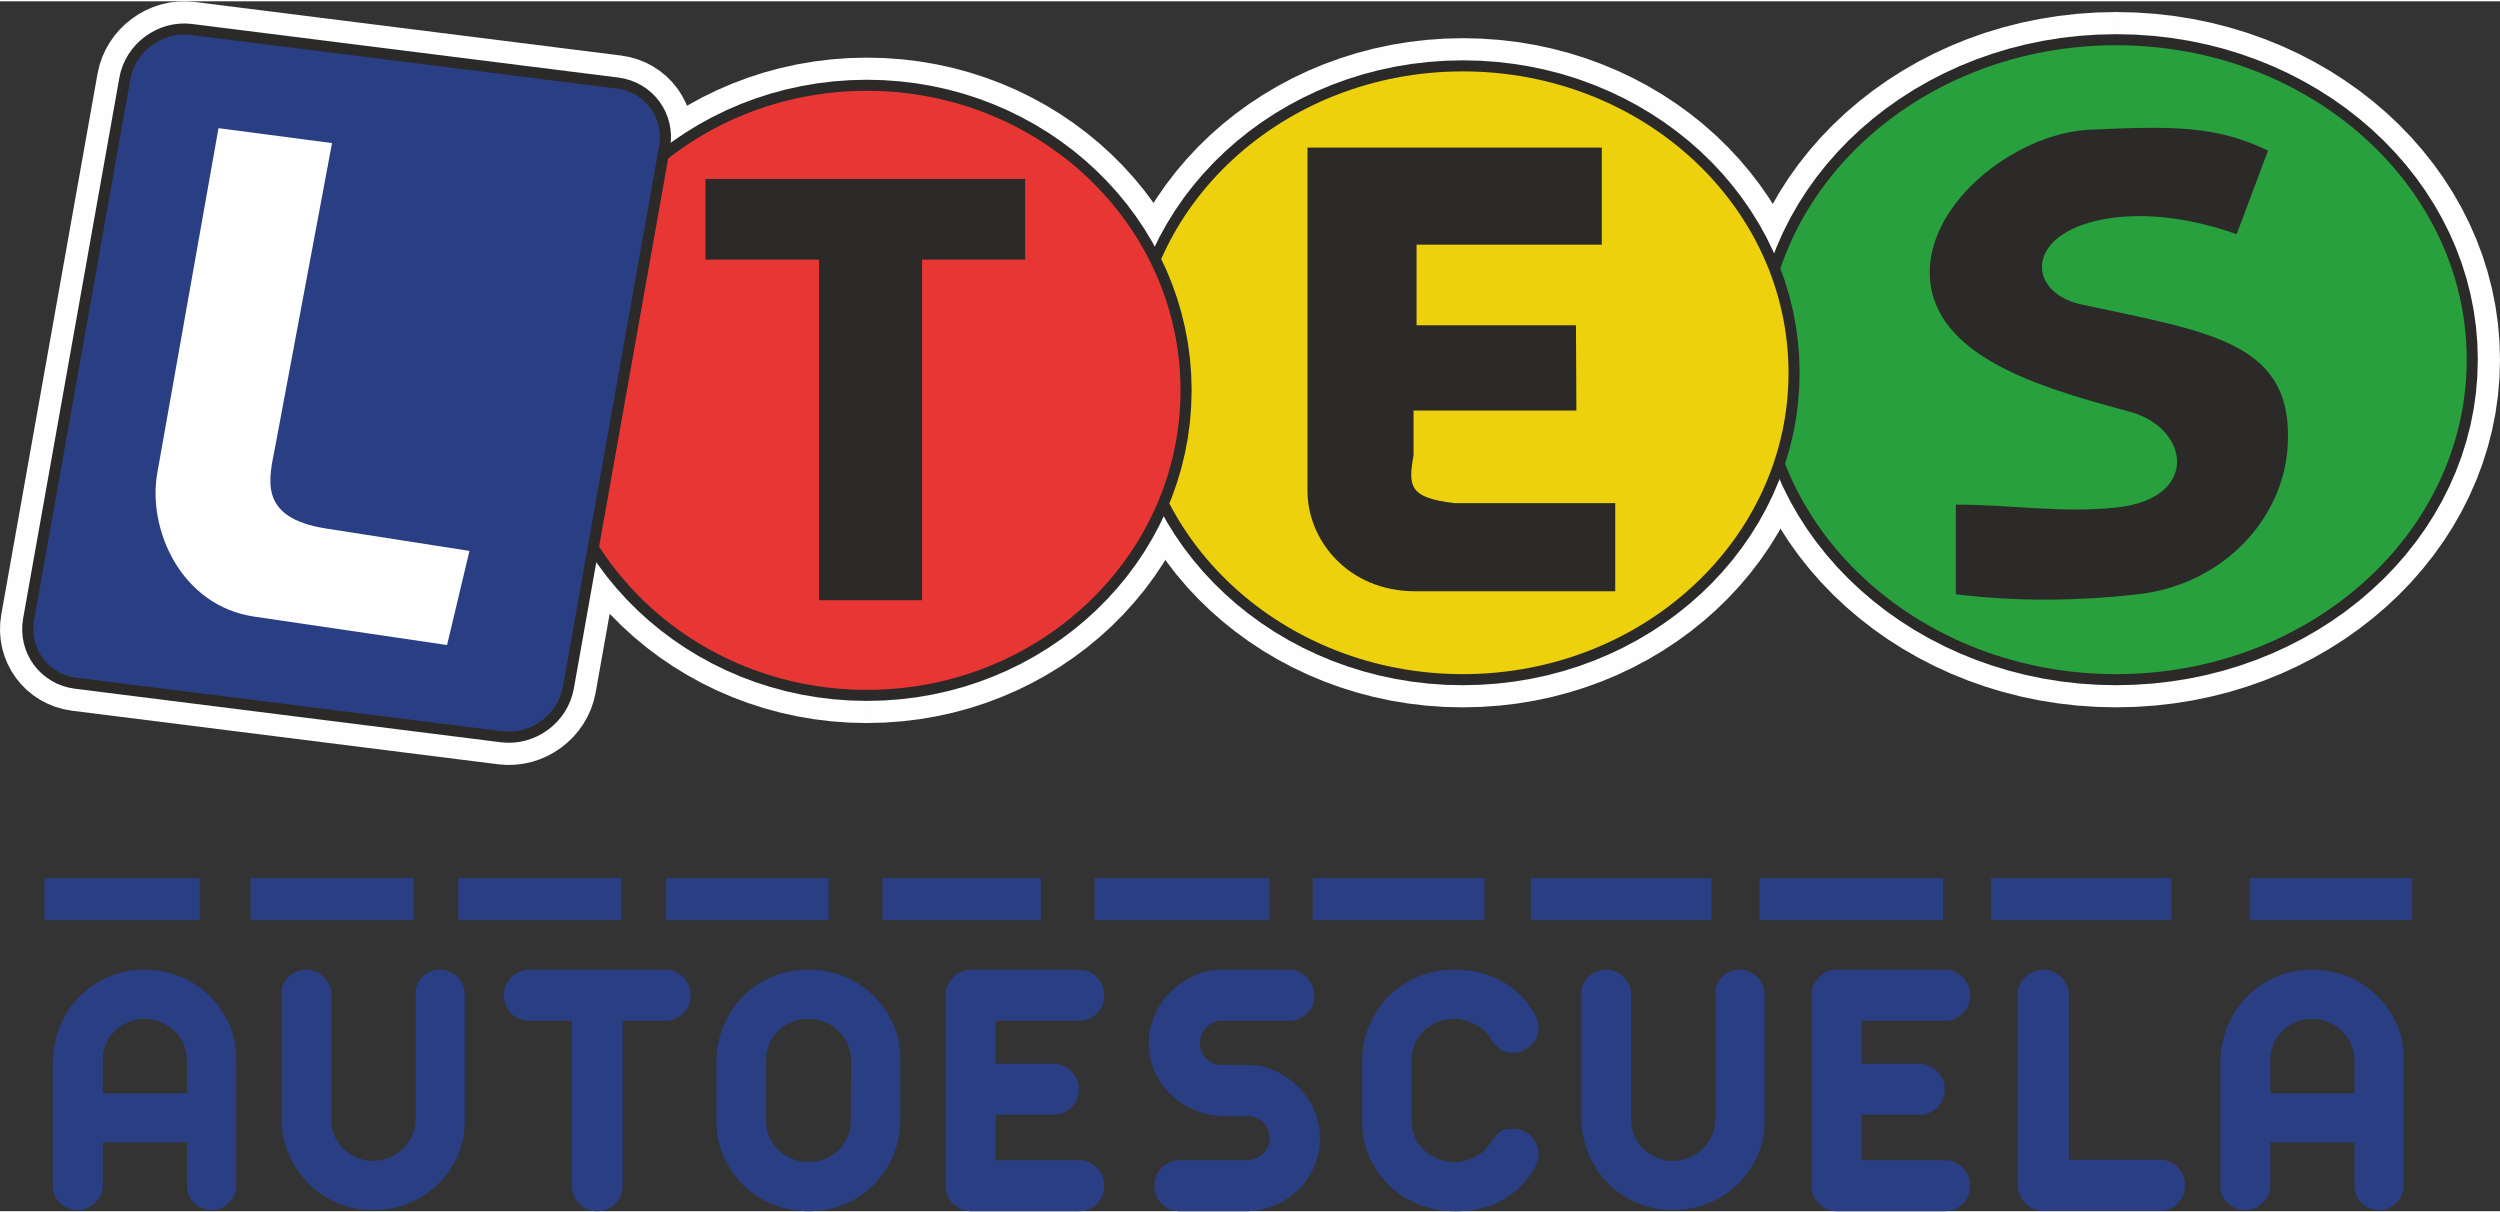 <?xml version="1.0" encoding="UTF-8"?>
<!DOCTYPE svg PUBLIC "-//W3C//DTD SVG 1.1//EN" "http://www.w3.org/Graphics/SVG/1.1/DTD/svg11.dtd">
<!-- Creator: CorelDRAW X8 -->
<svg xmlns="http://www.w3.org/2000/svg" xml:space="preserve" width="200px" height="97px" version="1.1" style="shape-rendering:geometricPrecision; text-rendering:geometricPrecision; image-rendering:optimizeQuality; fill-rule:evenodd; clip-rule:evenodd"
viewBox="0 0 8666645 4194244"
 xmlns:xlink="http://www.w3.org/1999/xlink">
 <rect x="0" y="0" width="8666645" height="4194244" fill="#333333" stroke="none"/>
 <defs>
  <style type="text/css">
   <![CDATA[
    .str1 {stroke:#2B2A29;stroke-width:76937.7;stroke-linejoin:round}
    .str0 {stroke:#FEFEFE;stroke-width:230801;stroke-linejoin:round}
    .fil2 {fill:none}
    .fil1 {fill:#FEFEFE}
    .fil8 {fill:#2B2A29}
    .fil5 {fill:#28A03E}
    .fil3 {fill:#2A3E83}
    .fil7 {fill:#E83634}
    .fil6 {fill:#EDD10C}
    .fil0 {fill:#FEFEFE;fill-rule:nonzero}
    .fil4 {fill:#2B2A29;fill-rule:nonzero}
    .fil9 {fill:#2A3E83;fill-rule:nonzero}
   ]]>
  </style>
 </defs>
 <g id="Capa_x0020_1">
  <g>
   <path class="fil0" d="M8666645 1242372l-230789 0 0 0 -1406 -49654 -4144 -48920 -6833 -48199 -9449 -47441 -12004 -46610 -14498 -45779 -16918 -44862 -19326 -43933 -21636 -42919 -23898 -41855 -26111 -40730 -28261 -39520 -30353 -38286 -32381 -36953 -34349 -35559 -36257 -34093 -38090 -32565 -39825 -30951 -41550 -29276 -43175 -27529 -44740 -25719 -46206 -23837 -47649 -21868 -48994 -19876 -50265 -17774 -51463 -15610 -52600 -13410 -53688 -11099 -54690 -8765 -55606 -6332 -56488 -3850 -57318 -1308 0 -230031 67782 1528 66975 4559 66071 7530 65032 10427 63931 13227 62770 15976 61487 18666 60142 21270 58699 23788 57184 26269 55595 28653 53908 31000 52123 33250 50301 35437 48383 37576 46329 39631 44251 41622 42075 43554 39789 45412 37417 47185 34985 48933 32418 50582 29790 52148 27040 53651 24215 55081 21294 56426 18263 57685 15158 58859 11918 59934 8643 60912 5244 61804 1748 62538 0 0zm-1330960 1205114l0 -230031 0 0 57318 -1308 56475 -3851 55619 -6344 54690 -8752 53688 -11112 52612 -13397 51451 -15610 50265 -17774 48994 -19876 47649 -21869 46206 -23837 44740 -25719 43163 -27528 41549 -29289 39851 -30951 38077 -32553 36257 -34092 34349 -35560 32381 -36953 30340 -38273 28274 -39545 26111 -40730 23898 -41843 21636 -42918 19314 -43921 16930 -44886 14498 -45767 12004 -46622 9449 -47429 6833 -48200 4144 -48920 1406 -49654 230789 0 -1748 62538 -5244 61805 -8643 60912 -11918 59922 -15158 58870 -18263 57673 -21282 56426 -24227 55093 -27040 53652 -29790 52159 -32418 50559 -34973 48932 -37429 47197 -39789 45412 -42075 43554 -44251 41623 -46341 39618 -48358 37576 -50302 35450 -52135 33249 -53908 31000 -55595 28653 -57184 26269 -58699 23788 -60142 21270 -61499 18666 -62758 15965 -63931 13238 -65032 10415 -66058 7542 -66988 4560 -67782 1528 0 0zm-1330959 -1205114l230789 0 0 0 1405 49654 4144 48920 6833 48200 9450 47429 12004 46622 14497 45767 16930 44886 19314 43921 21637 42918 23898 41843 26110 40730 28274 39545 30340 38273 32381 36953 34362 35560 36232 34092 38078 32541 39862 30963 41549 29289 43163 27528 44740 25719 46207 23837 47649 21869 48993 19876 50265 17774 51451 15610 52612 13397 53688 11112 54690 8752 55619 6344 56475 3851 57318 1308 0 230031 -67782 -1528 -66987 -4560 -66059 -7542 -65031 -10415 -63932 -13238 -62758 -15965 -61498 -18666 -60142 -21270 -58700 -23788 -57184 -26269 -55594 -28653 -53908 -31000 -52135 -33249 -50302 -35450 -48346 -37564 -46366 -39630 -44250 -41623 -42063 -43554 -39789 -45412 -37430 -47197 -34973 -48932 -32418 -50559 -29790 -52159 -27039 -53652 -24228 -55093 -21282 -56426 -18263 -57673 -15157 -58870 -11919 -59922 -8642 -60912 -5244 -61805 -1748 -62538 0 0zm1330959 -1205113l0 230031 0 0 -57318 1308 -56487 3850 -55607 6332 -54690 8765 -53688 11099 -52600 13410 -51463 15610 -50265 17774 -48993 19876 -47649 21868 -46207 23837 -44740 25719 -43175 27529 -41549 29276 -39838 30951 -38090 32565 -36232 34093 -34362 35559 -32381 36953 -30352 38286 -28262 39520 -26110 40730 -23898 41855 -21637 42919 -19326 43933 -16918 44862 -14497 45779 -12004 46610 -9450 47441 -6833 48199 -4144 48920 -1405 49654 -230789 0 1748 -62538 5244 -61804 8642 -60912 11919 -59934 15157 -58859 18263 -57685 21294 -56426 24216 -55081 27039 -53651 29790 -52148 32418 -50582 34985 -48933 37418 -47185 39789 -45412 42063 -43554 44250 -41622 46354 -39631 48370 -37576 50302 -35437 52123 -33250 53908 -31000 55594 -28653 57184 -26269 58700 -23788 60142 -21270 61486 -18666 62770 -15976 63932 -13227 65031 -10427 66071 -7530 66975 -4559 67782 -1528 0 0z"/>
   <path id="1" class="fil1" d="M7335685 152274c671341,0 1215565,488043 1215565,1090098 0,602044 -544224,1090098 -1215565,1090098 -671341,0 -1215565,-488054 -1215565,-1090098 0,-602055 544224,-1090098 1215565,-1090098z"/>
  </g>
  <g>
   <path class="fil0" d="M6315557 1287723l-230789 0 0 0 -1295 -47502 -3851 -46818 -6332 -46109 -8752 -45351 -11124 -44581 -13422 -43762 -15671 -42857 -17884 -41965 -20011 -40962 -22113 -39948 -24130 -38836 -26122 -37699 -28018 -36488 -29887 -35181 -31710 -33860 -33444 -32467 -35095 -30976 -36721 -29435 -38274 -27834 -39764 -26172 -41195 -24435 -42527 -22627 -43848 -20781 -45069 -18861 -46219 -16857 -47332 -14828 -48370 -12701 -49348 -10549 -50253 -8300 -51133 -6027 -51927 -3654 -52698 -1223 0 -230202 63504 1491 62733 4413 61866 7274 60936 10060 59886 12798 58760 15439 57600 18031 56291 20548 54947 22993 53529 25353 52013 27687 50412 29912 48761 32088 47026 34191 45204 36232 43310 38212 41317 40119 39263 41953 37149 43737 34911 45437 32626 47086 30218 48664 27761 50143 25193 51597 22553 52918 19828 54226 16991 55399 14107 56511 11099 57551 8019 58455 4877 59310 1638 60020 0 0zm-1244328 1159848l0 -230202 0 0 52698 -1222 51927 -3655 51133 -6026 50253 -8301 49348 -10549 48370 -12701 47332 -14827 46219 -16857 45069 -18862 43848 -20781 42527 -22626 41195 -24436 39752 -26171 38286 -27847 36721 -29435 35107 -30976 33432 -32454 31697 -33861 29888 -35193 28030 -36488 26122 -37687 24130 -38835 22113 -39960 20011 -40951 17872 -41965 15683 -42869 13422 -43762 11124 -44569 8752 -45351 6332 -46121 3851 -46805 1295 -47503 230789 0 -1638 60020 -4877 59299 -8019 58467 -11099 57550 -14107 56500 -16991 55399 -19815 54213 -22566 52942 -25193 51585 -27761 50155 -30218 48664 -32626 47075 -34899 45436 -37149 43750 -39275 41952 -41330 40107 -43297 38212 -45204 36232 -47014 34203 -48773 32088 -50412 29912 -52013 27687 -53529 25353 -54947 22993 -56291 20549 -57600 18030 -58760 15439 -59886 12799 -60936 10060 -61866 7273 -62733 4413 -63504 1491 0 0zm-1244328 -1159848l230789 0 0 0 1296 47503 3850 46805 6332 46121 8753 45351 11123 44569 13422 43762 15684 42869 17871 41965 20011 40951 22113 39960 24130 38835 26123 37687 28029 36488 29888 35193 31697 33861 33432 32454 35108 30976 36721 29435 38285 27847 39752 26171 41195 24436 42527 22626 43848 20781 45070 18862 46219 16857 47331 14827 48370 12701 49348 10549 50253 8301 51133 6026 51928 3655 52697 1222 0 230202 -63503 -1491 -62734 -4413 -61865 -7273 -60937 -10060 -59885 -12799 -58761 -15439 -57599 -18030 -56292 -20549 -54947 -22993 -53528 -25353 -52014 -27687 -50411 -29912 -48774 -32088 -47013 -34203 -45205 -36232 -43297 -38212 -41329 -40107 -39276 -41952 -37149 -43750 -34899 -45436 -32626 -47075 -30218 -48664 -27760 -50155 -25194 -51585 -22565 -52942 -19815 -54213 -16992 -55399 -14106 -56500 -11100 -57550 -8019 -58467 -4877 -59299 -1638 -60020 0 0zm1244328 -1159848l0 230202 0 0 -52697 1223 -51928 3654 -51133 6027 -50253 8300 -49348 10549 -48370 12701 -47331 14828 -46219 16857 -45070 18861 -43848 20781 -42527 22627 -41195 24435 -39764 26172 -38273 27834 -36721 29435 -35095 30976 -33445 32467 -31709 33860 -29888 35181 -28017 36488 -26123 37699 -24130 38836 -22113 39948 -20011 40962 -17884 41965 -15671 42857 -13422 43762 -11123 44581 -8753 45351 -6332 46109 -3850 46818 -1296 47502 -230789 0 1638 -60020 4877 -59310 8019 -58455 11100 -57551 14106 -56511 16992 -55399 19827 -54226 22553 -52918 25194 -51597 27760 -50143 30218 -48664 32626 -47086 34912 -45437 37148 -43737 39264 -41953 41317 -40119 43309 -38212 45205 -36232 47025 -34191 48762 -32088 50411 -29912 52014 -27687 53528 -25353 54947 -22993 56292 -20548 57599 -18031 58761 -15439 59885 -12798 60937 -10060 61865 -7274 62734 -4413 63503 -1491 0 0z"/>
   <path id="1" class="fil1" d="M5071229 242976c623497,0 1128934,467739 1128934,1044747 0,576997 -505437,1044747 -1128934,1044747 -623496,0 -1128934,-467750 -1128934,-1044747 0,-577008 505438,-1044747 1128934,-1044747z"/>
  </g>
  <g>
   <path class="fil0" d="M4207861 1348599l-230788 0 0 0 -1259 -47381 -3716 -46683 -6125 -45962 -8446 -45204 -10745 -44422 -12970 -43603 -15133 -42686 -17236 -41745 -19302 -40767 -21318 -39704 -23250 -38628 -25145 -37454 -26966 -36207 -28751 -34924 -30462 -33579 -32113 -32162 -33726 -30694 -35241 -29154 -36733 -27541 -38139 -25903 -39447 -24154 -40767 -22370 -41989 -20536 -43139 -18630 -44238 -16649 -45290 -14620 -46268 -12554 -47197 -10402 -48065 -8190 -48883 -5929 -49666 -3606 -50375 -1223 0 -230079 61547 1491 60790 4413 59959 7273 59042 10073 58027 12774 56952 15439 55778 18018 54531 20536 53186 22957 51793 25328 50326 27626 48786 29851 47136 32015 45437 34092 43676 36122 41818 38053 39911 39961 37895 41769 35816 43530 33665 45204 31428 46818 29117 48333 26722 49825 24265 51231 21709 52551 19045 53785 16344 54947 13556 56059 10672 57037 7713 57967 4670 58785 1576 59482 0 0zm-1202888 1153357l0 -230080 0 0 50375 -1222 49666 -3606 48883 -5929 48065 -8190 47197 -10403 46268 -12554 45290 -14620 44238 -16649 43139 -18629 41989 -20536 40767 -22370 39447 -24155 38139 -25902 36733 -27541 35229 -29154 33738 -30707 32125 -32149 30450 -33579 28739 -34924 26978 -36220 25145 -37454 23250 -38616 21318 -39703 19302 -40767 17236 -41745 15133 -42698 12970 -43603 10745 -44410 8446 -45217 6125 -45962 3716 -46683 1259 -47380 230788 0 -1576 59482 -4670 58785 -7713 57966 -10672 57049 -13556 56047 -16344 54947 -19045 53798 -21709 52551 -24265 51230 -26722 49825 -29117 48346 -31428 46793 -33653 45217 -35828 43530 -37907 41769 -39899 39948 -41806 38065 -43688 36122 -45437 34093 -47136 32015 -48786 29850 -50326 27627 -51793 25328 -53186 22956 -54531 20537 -55778 18018 -56952 15439 -58027 12774 -59042 10072 -59959 7274 -60790 4413 -61547 1491 0 0zm-1202901 -1153357l230789 0 0 0 1259 47380 3716 46683 6124 45962 8447 45217 10745 44410 12969 43603 15133 42698 17236 41745 19302 40767 21319 39703 23250 38616 25144 37454 26979 36220 28738 34924 30450 33579 32125 32149 33738 30707 35230 29154 36733 27541 38138 25902 39447 24155 40767 22370 41990 20536 43150 18617 44239 16661 45290 14632 46267 12542 47185 10403 48077 8190 48884 5929 49666 3606 50375 1222 0 230080 -61548 -1491 -60790 -4413 -59959 -7274 -59054 -10072 -58039 -12774 -56927 -15451 -55778 -18006 -54531 -20524 -53199 -22969 -51793 -25328 -50326 -27627 -48786 -29850 -47136 -32015 -45436 -34093 -43689 -36122 -41806 -38065 -39899 -39948 -37907 -41769 -35828 -43530 -33653 -45217 -31428 -46793 -29117 -48346 -26722 -49825 -24264 -51230 -21710 -52551 -19045 -53798 -16344 -54947 -13556 -56047 -10671 -57049 -7714 -57966 -4669 -58785 -1577 -59482 0 0zm1202901 -1153345l0 230079 0 0 -50375 1223 -49666 3606 -48884 5929 -48077 8190 -47185 10402 -46267 12542 -45290 14632 -44239 16661 -43150 18618 -41990 20536 -40767 22370 -39447 24154 -38138 25903 -36733 27541 -35242 29154 -33726 30694 -32113 32162 -30462 33579 -28751 34924 -26966 36207 -25144 37454 -23250 38628 -21319 39704 -19302 40767 -17236 41745 -15133 42686 -12969 43603 -10745 44422 -8447 45204 -6124 45962 -3716 46683 -1259 47381 -230789 0 1577 -59482 4669 -58785 7714 -57967 10671 -57037 13556 -56059 16344 -54947 19045 -53785 21710 -52551 24264 -51231 26722 -49825 29117 -48333 31428 -46818 33665 -45204 35816 -43530 37895 -41769 39911 -39961 41818 -38053 43677 -36122 45436 -34092 47136 -32015 48786 -29851 50326 -27626 51793 -25328 53199 -22969 54531 -20524 55778 -18006 56927 -15451 58039 -12774 59054 -10073 59959 -7273 60790 -4413 61548 -1491 0 0z"/>
   <path id="1" class="fil1" d="M3004973 310294c600601,0 1087494,464865 1087494,1038305 0,573451 -486893,1038317 -1087494,1038317 -600613,0 -1087507,-464866 -1087507,-1038317 0,-573440 486894,-1038305 1087507,-1038305z"/>
  </g>
  <g>
   <path class="fil2 str0" d="M661036 116715l1477574 185755c97804,12285 163667,101850 146370,199031l-333678 1874743c-17297,97181 -111458,166626 -209274,154328l-1477574 -185743c-97804,-12298 -163667,-101850 -146370,-199031l333678 -1874756c17297,-97168 111458,-166613 209274,-154327z"/>
   <path id="1" class="fil1" d="M661036 116715l1477574 185755c97804,12285 163667,101850 146370,199031l-333678 1874743c-17297,97181 -111458,166626 -209274,154328l-1477574 -185743c-97804,-12298 -163667,-101850 -146370,-199031l333678 -1874756c17297,-97168 111458,-166613 209274,-154327z"/>
  </g>
  <g>
   <rect class="fil3" x="154057" y="3039420" width="538573" height="145002"/>
   <rect class="fil3" x="868697" y="3039420" width="564476" height="145002"/>
   <rect class="fil3" x="1588523" y="3039420" width="564476" height="145002"/>
   <rect class="fil3" x="2308348" y="3039420" width="564476" height="145002"/>
   <rect class="fil3" x="3059255" y="3039420" width="548928" height="145002"/>
   <rect class="fil3" x="3794605" y="3039420" width="605904" height="145002"/>
   <rect class="fil3" x="4550689" y="3039420" width="595541" height="145002"/>
   <rect class="fil3" x="5306757" y="3039420" width="626622" height="145002"/>
   <rect class="fil3" x="6099084" y="3039420" width="636977" height="145002"/>
   <rect class="fil3" x="6901774" y="3039420" width="626614" height="145002"/>
   <rect class="fil3" x="7797667" y="3039420" width="564476" height="145002"/>
  </g>
  <g>
   <path class="fil4" d="M8589719 1242372l-76938 0 0 0 -1515 -53944 -4511 -53223 -7432 -52429 -10281 -51610 -13055 -50693 -15744 -49751 -18385 -48713 -20952 -47649 -23433 -46500 -25866 -45278 -28213 -44018 -30499 -42662 -32712 -41243 -34850 -39777 -36929 -38225 -38921 -36598 -40828 -34924 -42686 -33164 -44459 -31330 -46158 -29435 -47795 -27480 -49336 -25438 -50828 -23336 -52233 -21184 -53553 -18935 -54812 -16624 -55986 -14266 -57098 -11808 -58138 -9327 -59103 -6723 -59983 -4095 -60802 -1381 0 -76669 64298 1454 63480 4315 62574 7139 61585 9865 60520 12517 59385 15121 58137 17652 56854 20108 55460 22480 54005 24803 52466 27051 50851 29240 49141 31342 47392 33384 45522 35364 43591 37271 41586 39117 39496 40889 37320 42588 35058 44227 32748 45791 30315 47294 27822 48725 25243 50070 22590 51365 19827 52575 17016 53712 14106 54776 11087 55766 8044 56682 4877 57502 1638 58247 0 0zm-1254034 1128433l0 -76669 0 0 60802 -1381 59983 -4095 59103 -6736 58138 -9315 57098 -11820 55998 -14253 54800 -16625 53553 -18935 52233 -21184 50828 -23336 49336 -25438 47795 -27479 46146 -29436 44471 -31342 42686 -33164 40828 -34911 38921 -36599 36929 -38224 34850 -39777 32700 -41244 30511 -42674 28213 -44006 25866 -45278 23433 -46500 20952 -47649 18385 -48725 15744 -49739 13055 -50705 10281 -51597 7432 -52429 4511 -53223 1515 -53945 76938 0 -1638 58248 -4877 57501 -8044 56683 -11087 55753 -14106 54788 -17016 53700 -19827 52588 -22590 51365 -25243 50069 -27822 48725 -30315 47282 -32736 45804 -35070 44226 -37320 42588 -39496 40890 -41586 39116 -43591 37259 -45522 35364 -47380 33396 -49153 31342 -50851 29240 -52466 27052 -54005 24802 -55460 22480 -56854 20109 -58150 17651 -59372 15109 -60520 12529 -61585 9853 -62574 7151 -63480 4315 -64298 1455 0 0zm-1254034 -1128433l76938 0 0 0 1516 53945 4510 53223 7433 52429 10280 51597 13055 50705 15745 49739 18385 48725 20952 47649 23433 46500 25866 45278 28213 44006 30511 42674 32699 41244 34851 39777 36928 38224 38909 36599 40840 34911 42687 33164 44470 31342 46146 29436 47796 27479 49336 25438 50827 23336 52233 21184 53553 18935 54801 16625 55998 14253 57098 11820 58137 9315 59103 6736 59983 4095 60802 1381 0 76669 -64298 -1455 -63479 -4315 -62575 -7151 -61584 -9853 -60521 -12529 -59372 -15109 -58149 -17651 -56854 -20109 -55460 -22480 -54006 -24802 -52465 -27052 -50852 -29240 -49153 -31342 -47380 -33396 -45522 -35364 -43603 -37259 -41574 -39116 -39495 -40890 -37320 -42588 -35071 -44226 -32736 -45804 -30315 -47282 -27822 -48725 -25242 -50069 -22590 -51365 -19828 -52588 -17015 -53700 -14107 -54788 -11087 -55753 -8043 -56683 -4878 -57501 -1638 -58248 0 0zm1254034 -1128432l0 76669 0 0 -60802 1381 -59983 4095 -59103 6723 -58137 9327 -57098 11808 -55986 14266 -54813 16624 -53553 18935 -52233 21184 -50827 23336 -49336 25438 -47796 27480 -46158 29435 -44458 31330 -42687 33164 -40840 34924 -38909 36598 -36928 38225 -34851 39777 -32711 41243 -30499 42662 -28213 44018 -25866 45278 -23433 46500 -20952 47649 -18385 48713 -15745 49751 -13055 50693 -10280 51610 -7433 52429 -4510 53223 -1516 53944 -76938 0 1638 -58247 4878 -57502 8043 -56682 11087 -55766 14107 -54776 17015 -53712 19828 -52575 22590 -51365 25242 -50070 27822 -48725 30315 -47294 32749 -45791 35058 -44227 37320 -42588 39495 -40889 41574 -39117 43603 -37271 45522 -35364 47393 -33384 49140 -31342 50852 -29240 52465 -27051 54006 -24803 55460 -22480 56854 -20108 58137 -17652 59384 -15121 60521 -12517 61584 -9865 62575 -7139 63479 -4315 64298 -1454 0 0z"/>
   <path id="1" class="fil5" d="M7335685 152274c671341,0 1215565,488043 1215565,1090098 0,602044 -544224,1090098 -1215565,1090098 -671341,0 -1215565,-488054 -1215565,-1090098 0,-602055 544224,-1090098 1215565,-1090098z"/>
  </g>
  <g>
   <path class="fil4" d="M6238632 1287723l-76938 0 0 0 -1406 -51671 -4193 -50986 -6894 -50228 -9535 -49409 -12126 -48566 -14608 -47637 -17052 -46647 -19448 -45608 -21735 -44519 -23995 -43334 -26160 -42124 -28286 -40828 -30315 -39459 -32308 -38041 -34227 -36562 -36073 -35010 -37834 -33396 -39544 -31696 -41195 -29949 -42760 -28152 -44263 -26257 -45693 -24314 -47074 -22296 -48358 -20243 -49581 -18092 -50754 -15891 -51830 -13617 -52868 -11295 -53810 -8887 -54715 -6442 -55521 -3912 -56304 -1308 0 -76742 59898 1406 59139 4156 58284 6858 57380 9473 56364 12053 55302 14522 54176 16967 52930 19314 51659 21612 50301 23837 48847 26000 47344 28091 45767 30107 44104 32076 42380 33971 40572 35791 38689 37577 36745 39251 34728 40877 32614 42466 30462 43958 28188 45375 25879 46757 23470 48040 20988 49275 18446 50436 15806 51524 13104 52527 10317 53492 7457 54335 4535 55143 1528 55851 0 0zm-1167403 1083118l0 -76742 0 0 56304 -1308 55521 -3911 54715 -6442 53810 -8887 52868 -11295 51830 -13618 50754 -15891 49581 -18091 48358 -20243 47074 -22297 45693 -24313 44263 -26257 42760 -28152 41195 -29961 39544 -31697 37846 -33396 36061 -34997 34227 -36562 32308 -38041 30315 -39471 28286 -40816 26160 -42112 23995 -43358 21735 -44508 19448 -45620 17052 -46647 14608 -47636 12126 -48554 9535 -49409 6894 -50241 4193 -50974 1406 -51671 76938 0 -1528 55852 -4535 55130 -7457 54348 -10317 53492 -13104 52514 -15806 51524 -18446 50436 -20988 49287 -23470 48028 -25879 46757 -28188 45388 -30462 43945 -32614 42454 -34728 40901 -36745 39251 -38702 37565 -40559 35792 -42380 33970 -44104 32088 -45767 30108 -47344 28090 -48847 26001 -50301 23837 -51659 21612 -52930 19313 -54176 16967 -55302 14522 -56364 12053 -57380 9474 -58284 6857 -59139 4157 -59898 1405 0 0zm-1167402 -1083118l76937 0 0 0 1406 51671 4193 50974 6894 50241 9535 49409 12126 48554 14608 47636 17052 46647 19449 45620 21734 44508 23996 43358 26159 42112 28286 40816 30316 39471 32308 38041 34227 36562 36061 34997 37845 33396 39545 31697 41194 29961 42760 28152 44263 26257 45693 24313 47075 22297 48358 20243 49580 18091 50754 15891 51830 13618 52869 11295 53810 8887 54714 6442 55521 3911 56304 1308 0 76742 -59897 -1405 -59140 -4157 -58284 -6857 -57379 -9474 -56365 -12053 -55301 -14522 -54177 -16967 -52930 -19313 -51658 -21612 -50302 -23837 -48847 -26001 -47344 -28090 -45766 -30108 -44104 -32088 -42381 -33970 -40559 -35792 -38701 -37565 -36746 -39251 -34728 -40901 -32613 -42454 -30463 -43945 -28188 -45388 -25878 -46757 -23470 -48028 -20989 -49287 -18446 -50436 -15806 -51524 -13104 -52514 -10317 -53492 -7456 -54348 -4535 -55130 -1528 -55852 0 0zm1167402 -1083118l0 76742 0 0 -56304 1308 -55521 3912 -54714 6442 -53810 8887 -52869 11295 -51830 13617 -50754 15891 -49580 18092 -48358 20243 -47075 22296 -45693 24314 -44263 26257 -42760 28152 -41194 29949 -39545 31696 -37833 33396 -36073 35010 -34227 36562 -32308 38041 -30316 39459 -28286 40828 -26159 42124 -23996 43334 -21734 44519 -19449 45608 -17052 46647 -14608 47637 -12126 48566 -9535 49409 -6894 50228 -4193 50986 -1406 51671 -76937 0 1528 -55851 4535 -55143 7456 -54335 10317 -53492 13104 -52527 15806 -51524 18446 -50436 20989 -49275 23470 -48040 25878 -46757 28188 -45375 30463 -43958 32613 -42466 34728 -40877 36746 -39251 38689 -37577 40571 -35791 42381 -33971 44104 -32076 45766 -30107 47344 -28091 48847 -26000 50302 -23837 51658 -21612 52930 -19314 54177 -16967 55301 -14522 56365 -12053 57379 -9473 58284 -6858 59140 -4156 59897 -1406 0 0z"/>
   <path id="1" class="fil6" d="M5071229 242976c623497,0 1128934,467739 1128934,1044747 0,576997 -505437,1044747 -1128934,1044747 -623496,0 -1128934,-467750 -1128934,-1044747 0,-577008 505438,-1044747 1128934,-1044747z"/>
  </g>
  <g>
   <path class="fil4" d="M4130936 1348599l-76938 0 0 0 -1369 -51414 -4022 -50718 -6662 -49959 -9192 -49153 -11674 -48297 -14094 -47392 -16441 -46378 -18728 -45351 -20952 -44251 -23115 -43077 -25206 -41867 -27247 -40572 -29203 -39214 -31098 -37784 -32944 -36318 -34704 -34753 -36427 -33151 -38053 -31477 -39630 -29729 -41146 -27931 -42552 -26050 -43958 -24130 -45265 -22137 -46476 -20060 -47673 -17957 -48786 -15745 -49825 -13519 -50815 -11185 -51720 -8826 -52575 -6381 -53370 -3875 -54103 -1308 0 -76693 57819 1406 57086 4144 56267 6821 55387 9437 54409 11991 53394 14473 52282 16894 51097 19228 49849 21527 48517 23726 47136 25866 45681 27957 44128 29985 42540 31905 40864 33799 39117 35596 37320 37369 35413 39031 33469 40669 31428 42198 29325 43700 27162 45095 24925 46451 22614 47747 20219 48944 17737 50094 15218 51158 12628 52184 9926 53089 7175 53968 4364 54752 1467 55448 0 0zm-1125963 1076664l0 -76694 0 0 54103 -1308 53370 -3875 52575 -6381 51720 -8825 50815 -11185 49825 -13520 48786 -15744 47673 -17957 46476 -20060 45265 -22138 43958 -24130 42552 -26049 41146 -27932 39630 -29729 38053 -31476 36427 -33164 34704 -34753 32944 -36305 31098 -37784 29203 -39227 27247 -40559 25206 -41867 23115 -43078 20952 -44251 18728 -45351 16441 -46390 14094 -47392 11674 -48285 9192 -49165 6662 -49959 4022 -50717 1369 -51414 76938 0 -1467 55448 -4364 54751 -7175 53969 -9926 53101 -12628 52172 -15218 51157 -17737 50106 -20219 48945 -22614 47747 -24925 46451 -27162 45094 -29325 43689 -31428 42209 -33469 40669 -35413 39044 -37320 37344 -39117 35608 -40864 33800 -42540 31904 -44128 29986 -45681 27956 -47136 25866 -48517 23727 -49849 21526 -51097 19229 -52282 16893 -53394 14473 -54409 11992 -55387 9437 -56267 6821 -57086 4144 -57819 1406 0 0zm-1125976 -1076664l76938 0 0 0 1369 51414 4022 50717 6662 49959 9192 49165 11674 48285 14094 47392 16442 46390 18727 45351 20952 44251 23115 43078 25206 41867 27247 40559 29203 39227 31098 37784 32944 36305 34704 34753 36427 33164 38054 31476 39630 29729 41146 27932 42551 26049 43958 24130 45253 22138 46500 20060 47673 17957 48786 15744 49825 13520 50803 11185 51732 8825 52575 6381 53370 3875 54104 1308 0 76694 -57820 -1406 -57086 -4144 -56267 -6821 -55399 -9437 -54421 -11992 -53370 -14473 -52282 -16893 -51096 -19229 -49849 -21526 -48530 -23727 -47135 -25866 -45681 -27956 -44129 -29986 -42539 -31904 -40865 -33800 -39117 -35608 -37320 -37344 -35413 -39044 -33469 -40669 -31428 -42209 -29325 -43689 -27162 -45094 -24925 -46451 -22614 -47747 -20218 -48945 -17737 -50106 -15219 -51157 -12628 -52172 -9925 -53101 -7176 -53969 -4364 -54751 -1467 -55448 0 0zm1125976 -1076652l0 76693 0 0 -54104 1308 -53370 3875 -52575 6381 -51732 8826 -50803 11185 -49825 13519 -48786 15745 -47673 17957 -46500 20060 -45253 22137 -43958 24130 -42551 26050 -41146 27931 -39630 29729 -38054 31477 -36427 33151 -34704 34753 -32944 36318 -31098 37784 -29203 39214 -27247 40572 -25206 41867 -23115 43077 -20952 44251 -18727 45351 -16442 46378 -14094 47392 -11674 48297 -9192 49153 -6662 49959 -4022 50718 -1369 51414 -76938 0 1467 -55448 4364 -54752 7176 -53968 9925 -53089 12628 -52184 15219 -51158 17737 -50094 20218 -48944 22614 -47747 24925 -46451 27162 -45095 29325 -43700 31428 -42198 33469 -40669 35413 -39031 37320 -37369 39117 -35596 40865 -33799 42539 -31905 44129 -29985 45681 -27957 47135 -25866 48530 -23726 49849 -21527 51096 -19228 52282 -16894 53370 -14473 54421 -11991 55399 -9437 56267 -6821 57086 -4144 57820 -1406 0 0z"/>
   <path id="1" class="fil7" d="M3004973 310294c600601,0 1087494,464865 1087494,1038305 0,573451 -486893,1038317 -1087494,1038317 -600613,0 -1087507,-464866 -1087507,-1038317 0,-573440 486894,-1038305 1087507,-1038305z"/>
  </g>
  <polygon class="fil8" points="2445677,615832 3553903,615832 3553903,895480 3196571,895480 3196571,2076195 2839252,2076195 2839252,895480 2445677,895480 "/>
  <path class="fil8" d="M5552830 507087l-1020177 0 0 1191069c0,169766 140942,346965 372856,346965l693943 0 0 -305538 -559296 0c-150184,-18984 -160538,-53505 -139830,-165709l0 -155354 564479 0 -1479 -295429 -552634 0 0 -279404 642150 0 -12 -336600z"/>
  <path class="fil8" d="M7753745 807443c36257,-96667 72489,-193335 108745,-290002 -181257,-86313 -327236,-85433 -616248,-72500 -265822,11881 -587937,269477 -554113,533393 34949,272607 428976,372306 693931,445357 203652,56144 243099,300807 -51781,331441 -188860,19607 -364225,-10366 -554113,-10366 0,112204 0,198517 0,310721 205412,25890 422571,23959 631797,0 298045,-34141 499215,-262583 517844,-502332 28886,-371658 -262668,-404785 -714638,-502320 -195437,-42173 -199031,-259369 108745,-300356 155513,-20719 318520,16661 429831,56964z"/>
  <path class="fil9" d="M501721 3357085c41928,0 82096,7640 120529,22932 38432,15280 72060,36684 100884,64188 28812,27516 51964,60044 69432,97608 17468,37552 26196,78173 26196,121837l0 441506c0,22712 -8080,42356 -24228,58956 -16160,16600 -36036,25328 -59616,26196 -23580,0 -43884,-7640 -60924,-22920 -17028,-15280 -25536,-34716 -25536,-58296l0 -153289 -292153 0 0 149353c0,22712 -8741,42576 -26209,59616 -17468,17028 -37552,25536 -60264,25536 -22712,0 -42796,-7860 -60264,-23580 -17468,-15720 -26208,-34936 -26208,-57636l0 -434954c880,-43676 9400,-84724 25548,-123157 16160,-38432 38432,-72060 66816,-100872 28384,-28824 61792,-51536 100225,-68136 38432,-16588 80360,-24888 125772,-24888zm146737 317053c0,-20096 -3716,-39092 -11136,-57000 -7432,-17896 -17908,-33409 -31453,-46500 -13531,-13105 -29252,-23581 -47160,-31453 -17908,-7860 -37332,-11784 -58296,-11784 -19216,0 -37564,3716 -55032,11136 -17468,7420 -32748,17248 -45852,29472 -13092,12237 -23580,27076 -31440,44545 -7860,17468 -11784,35816 -11784,55032l0 117900 292153 0 0 -111348z"/>
  <path id="1" class="fil9" d="M1294006 4190308c-45412,0 -87340,-8288 -125772,-24888 -38432,-16588 -71841,-39300 -100225,-68124 -28384,-28825 -50656,-62453 -66816,-100873 -16148,-38432 -24668,-79480 -25548,-123156l0 -434954c0,-22712 8740,-41928 26208,-57648 17468,-15720 37552,-23580 60264,-23580 22713,0 42797,8520 60265,25548 17468,17028 26208,36904 26208,59616l0 437570c0,19216 3924,37552 11784,55020 7860,17468 18348,32320 31440,44544 13104,12236 28384,22052 45852,29484 17468,7420 35816,11136 55032,11136 20965,0 40388,-3936 58297,-11796 17908,-7860 33628,-18336 47160,-31440 13544,-13104 24020,-28604 31452,-46512 7420,-17896 11136,-36904 11136,-56988l0 -434954c0,-23580 8508,-43016 25536,-58296 17040,-15292 37344,-22932 60924,-22932 23580,880 43457,9608 59617,26208 16147,16588 24228,36244 24228,58956l0 441506c0,43664 -8728,84272 -26196,121836 -17469,37552 -40621,70093 -69433,97597 -28824,27516 -62452,48920 -100884,64200 -38432,15280 -78600,22920 -120529,22920z"/>
  <path id="2" class="fil9" d="M2305076 3357085c25328,0 46513,8740 63541,26208 17028,17468 25548,38420 25548,62880 0,25328 -8520,46292 -25548,62880 -17028,16600 -38213,24900 -63541,24900l-146724 0 0 571203c0,25328 -8300,46512 -24900,63540 -16588,17028 -37552,25548 -62881,25548 -25328,0 -46292,-8520 -62892,-25548 -16588,-17028 -24888,-38212 -24888,-63540l0 -571203 -148045 0c-24448,0 -45192,-8300 -62220,-24900 -17040,-16588 -25548,-37552 -25548,-62880 0,-24460 8508,-45412 25548,-62880 17028,-17468 37772,-26208 62220,-26208l470330 0z"/>
  <path id="3" class="fil9" d="M2803900 4194244c-43664,0 -84712,-7640 -123144,-22932 -38432,-15280 -72060,-36672 -100872,-64188 -28824,-27517 -51977,-60045 -69445,-97609 -17468,-37552 -26196,-78160 -26196,-121836l0 -213541c0,-43676 8080,-84724 24228,-123157 16160,-38432 38432,-72060 66817,-100872 28396,-28824 61792,-51536 100224,-68136 38432,-16588 81228,-24888 128388,-24888 41929,0 82109,7640 120541,22932 38420,15280 72048,36684 100872,64188 28825,27516 51965,60044 69433,97608 17468,37552 26208,78173 26208,121837l0 213553c0,43664 -8080,84712 -24240,123144 -16160,38432 -38432,72061 -66817,100885 -28384,28812 -61792,51524 -100224,68124 -38432,16588 -80348,24888 -125773,24888zm146737 -520106c0,-20096 -3716,-39092 -11136,-57000 -7420,-17896 -17908,-33409 -31440,-46500 -13544,-13105 -29264,-23581 -47160,-31453 -17908,-7860 -37344,-11784 -58309,-11784 -20964,0 -40168,3716 -57636,11136 -17468,7420 -32760,17248 -45864,29472 -13092,12237 -23580,27076 -31440,44545 -7860,17468 -11784,35816 -11784,55032l0 209617c-880,20084 2396,39080 9816,56988 7432,17896 17908,33408 31452,46500 13532,13104 29252,23592 47160,31452 17908,7860 38212,11784 60925,11784 19216,0 37552,-3704 55020,-11136 17468,-7420 32748,-17248 45852,-29472 13104,-12224 23580,-27076 31440,-44544 7860,-17468 11796,-35816 11796,-55020l1308 -209617z"/>
  <path id="4" class="fil9" d="M3740306 4017375c24461,0 45192,8740 62233,26208 17028,17468 25548,37993 25548,61573 0,25328 -8520,46512 -25548,63540 -17041,17028 -37772,25548 -62233,25548l-374689 0c-22712,0 -43016,-8520 -60924,-25548 -17909,-17028 -26857,-38212 -26857,-63540l0 -658983c0,-22712 8301,-43236 24888,-61572 16601,-18348 37565,-27516 62893,-27516l374689 0c24461,0 45192,8740 62233,26208 17028,17468 25548,38420 25548,62880 0,25328 -8520,46292 -25548,62880 -17041,16600 -37772,24900 -62233,24900l-288229 0 0 149353 200449 0c23580,0 44104,8728 61572,26196 17468,17468 26208,38432 26208,62892 0,24448 -8740,45192 -26208,62220 -17468,17041 -37992,25549 -61572,25549l-200449 0 0 157212 288229 0z"/>
  <path id="5" class="fil9" d="M4235194 3533953c-20964,0 -38652,7640 -53064,22920 -14412,15293 -22052,34289 -22932,56989 880,20096 8520,37344 22932,51756 14412,14412 32100,21612 53064,21612l89076 0c32321,0 63541,6552 93673,19656 30132,13104 57000,31220 80580,54372 23580,23140 42356,50216 56328,81229 13972,31000 20965,63968 20965,98904 0,34068 -6552,66376 -19657,96948 -13091,30572 -31000,57209 -53712,79921 -22700,22712 -49348,40828 -79908,54372 -30572,13532 -63332,20744 -98269,21612l-233196 0c-26196,0 -47601,-8520 -64189,-25548 -16600,-17028 -24900,-38212 -24900,-63540 0,-23580 8520,-44105 25548,-61573 17041,-17468 38212,-26208 63541,-26208l233196 0c20097,0 37993,-7420 53725,-22272 15720,-14840 23580,-32748 23580,-53712 0,-21832 -7640,-39960 -22932,-54372 -15280,-14400 -32968,-22052 -53052,-22920l-90397 0c-33200,-880 -65080,-7860 -95640,-20964 -30572,-13105 -57428,-30793 -80581,-53053 -23140,-22272 -41696,-48700 -55668,-79272 -13984,-30560 -20964,-63748 -20964,-99564 0,-32321 6552,-63761 19644,-94321 13104,-30572 31232,-57648 54372,-81228 23153,-23580 50009,-42588 80569,-56988 30572,-14412 63332,-21624 98268,-21624l233197 0c23580,0 43664,8520 60264,25548 16588,17028 25756,38212 27504,63540 0,25328 -8287,46292 -24888,62880 -16588,16600 -37552,24900 -62880,24900l-233197 0z"/>
  <path id="6" class="fil9" d="M5246264 3908643c23580,0 44104,8508 61573,25548 17468,17028 26196,38212 26196,63540 0,8728 -1528,17028 -4584,24888 -3056,7860 -6760,16160 -11136,24888 -25329,44544 -61133,80141 -107425,106777 -46292,26636 -98696,39960 -157212,39960l-11797 0c-43664,0 -84712,-7640 -123144,-22932 -38432,-15280 -72060,-36672 -100872,-64188 -28824,-27517 -51977,-60045 -69445,-97609 -17468,-37552 -26196,-78160 -26196,-121836l0 -213541c0,-43676 8080,-84724 24228,-123157 16160,-38432 38432,-72060 66816,-100872 28397,-28824 61793,-51536 100225,-68136 38432,-16588 81228,-24888 128388,-24888 25328,0 48041,2188 68137,6552 35804,6112 68992,17908 99564,35376 46292,26196 82977,62880 110053,110040 3484,6124 6760,13544 9816,22272 3056,8740 4584,17040 4584,24900 0,24448 -8728,45413 -26196,62881 -17469,17468 -38433,26208 -62881,26208 -19216,0 -34936,-5024 -47172,-15072 -12224,-10048 -23140,-22492 -32748,-37332 -10488,-17468 -24888,-31453 -43236,-41929 -14852,-8728 -34056,-16160 -57649,-22272 -6979,-868 -14839,-1308 -23580,-1308 -20964,0 -40168,3716 -57636,11136 -17468,7420 -32760,17248 -45864,29472 -13092,12237 -23580,27076 -31440,44545 -7860,17468 -11784,35816 -11784,55032l0 209617c-880,20084 2396,39080 9816,56988 7432,17896 17908,33408 31452,46500 13532,13104 29252,23592 47160,31452 17908,7860 38212,11784 60925,11784l15720 0c26196,-5232 47160,-12664 62880,-22272 17468,-10476 31880,-24448 43236,-41916 9608,-14852 19656,-27076 30132,-36684 10476,-9608 27516,-14412 51096,-14412z"/>
  <path id="7" class="fil9" d="M5800109 4190308c-45413,0 -87341,-8288 -125773,-24888 -38432,-16588 -71840,-39300 -100224,-68124 -28385,-28825 -50657,-62453 -66817,-100873 -16148,-38432 -24668,-79480 -25548,-123156l0 -434954c0,-22712 8740,-41928 26208,-57648 17468,-15720 37552,-23580 60265,-23580 22712,0 42796,8520 60264,25548 17468,17028 26208,36904 26208,59616l0 437570c0,19216 3924,37552 11784,55020 7860,17468 18348,32320 31440,44544 13104,12236 28384,22052 45852,29484 17468,7420 35816,11136 55033,11136 20964,0 40388,-3936 58296,-11796 17908,-7860 33628,-18336 47160,-31440 13544,-13104 24020,-28604 31452,-46512 7420,-17896 11136,-36904 11136,-56988l0 -434954c0,-23580 8508,-43016 25536,-58296 17040,-15292 37344,-22932 60924,-22932 23581,880 43457,9608 59617,26208 16148,16588 24228,36244 24228,58956l0 441506c0,43664 -8728,84272 -26196,121836 -17468,37552 -40621,70093 -69432,97597 -28825,27516 -62453,48920 -100885,64200 -38432,15280 -78600,22920 -120528,22920z"/>
  <path id="8" class="fil9" d="M6741746 4017375c24461,0 45192,8740 62233,26208 17028,17468 25548,37993 25548,61573 0,25328 -8520,46512 -25548,63540 -17041,17028 -37772,25548 -62233,25548l-374689 0c-22712,0 -43016,-8520 -60924,-25548 -17909,-17028 -26857,-38212 -26857,-63540l0 -658983c0,-22712 8301,-43236 24888,-61572 16601,-18348 37565,-27516 62893,-27516l374689 0c24461,0 45192,8740 62233,26208 17028,17468 25548,38420 25548,62880 0,25328 -8520,46292 -25548,62880 -17041,16600 -37772,24900 -62233,24900l-288229 0 0 149353 200449 0c23580,0 44104,8728 61572,26196 17468,17468 26208,38432 26208,62892 0,24448 -8740,45192 -26208,62220 -17468,17041 -37992,25549 -61572,25549l-200449 0 0 157212 288229 0z"/>
  <path id="9" class="fil9" d="M7488167 4016067c23580,0 43884,8520 60925,25548 17028,17028 25548,37772 25548,62233 0,25328 -8520,46512 -25548,63540 -17041,17028 -37345,25548 -60925,25548l-403513 0c-25329,0 -46293,-8520 -62881,-25548 -16600,-17028 -25768,-38212 -27516,-63540l0 -658983c0,-24460 8740,-45204 26208,-62232 17468,-17028 38860,-25548 64189,-25548 22712,0 43016,8520 60924,25548 17908,17028 26856,37772 26856,62232l0 571202 315733 0z"/>
  <path id="10" class="fil9" d="M8015815 3357085c41929,0 82097,7640 120529,22932 38432,15280 72060,36684 100884,64188 28812,27516 51965,60044 69433,97608 17468,37552 26196,78173 26196,121837l0 441506c0,22712 -8080,42356 -24228,58956 -16160,16600 -36037,25328 -59617,26196 -23580,0 -43884,-7640 -60924,-22920 -17028,-15280 -25536,-34716 -25536,-58296l0 -153289 -292153 0 0 149353c0,22712 -8740,42576 -26208,59616 -17468,17028 -37552,25536 -60265,25536 -22712,0 -42796,-7860 -60264,-23580 -17468,-15720 -26208,-34936 -26208,-57636l0 -434954c880,-43676 9400,-84724 25548,-123157 16160,-38432 38432,-72060 66816,-100872 28384,-28824 61793,-51536 100225,-68136 38432,-16588 80360,-24888 125772,-24888zm146737 317053c0,-20096 -3716,-39092 -11136,-57000 -7432,-17896 -17908,-33409 -31452,-46500 -13532,-13105 -29252,-23581 -47160,-31453 -17909,-7860 -37332,-11784 -58297,-11784 -19216,0 -37564,3716 -55032,11136 -17468,7420 -32748,17248 -45852,29472 -13092,12237 -23580,27076 -31440,44545 -7860,17468 -11784,35816 -11784,55032l0 117900 292153 0 0 -111348z"/>
  <g>
   <path class="fil2 str1" d="M661036 116715l1477574 185755c97804,12285 163667,101850 146370,199031l-333678 1874743c-17297,97181 -111458,166626 -209274,154328l-1477574 -185743c-97804,-12298 -163667,-101850 -146370,-199031l333678 -1874756c17297,-97168 111458,-166613 209274,-154327z"/>
   <path id="1" class="fil3" d="M661036 116715l1477574 185755c97804,12285 163667,101850 146370,199031l-333678 1874743c-17297,97181 -111458,166626 -209274,154328l-1477574 -185743c-97804,-12298 -163667,-101850 -146370,-199031l333678 -1874756c17297,-97168 111458,-166613 209274,-154327z"/>
  </g>
  <path class="fil1" d="M1151022 491539l-393575 -51781 -212306 1196263c-34313,193286 81534,459573 336599,497137l668041 98391 77671 -326246 -497137 -77671c-240605,-37601 -196623,-175121 -176074,-284831l196781 -1051262z"/>
 </g>
</svg>
